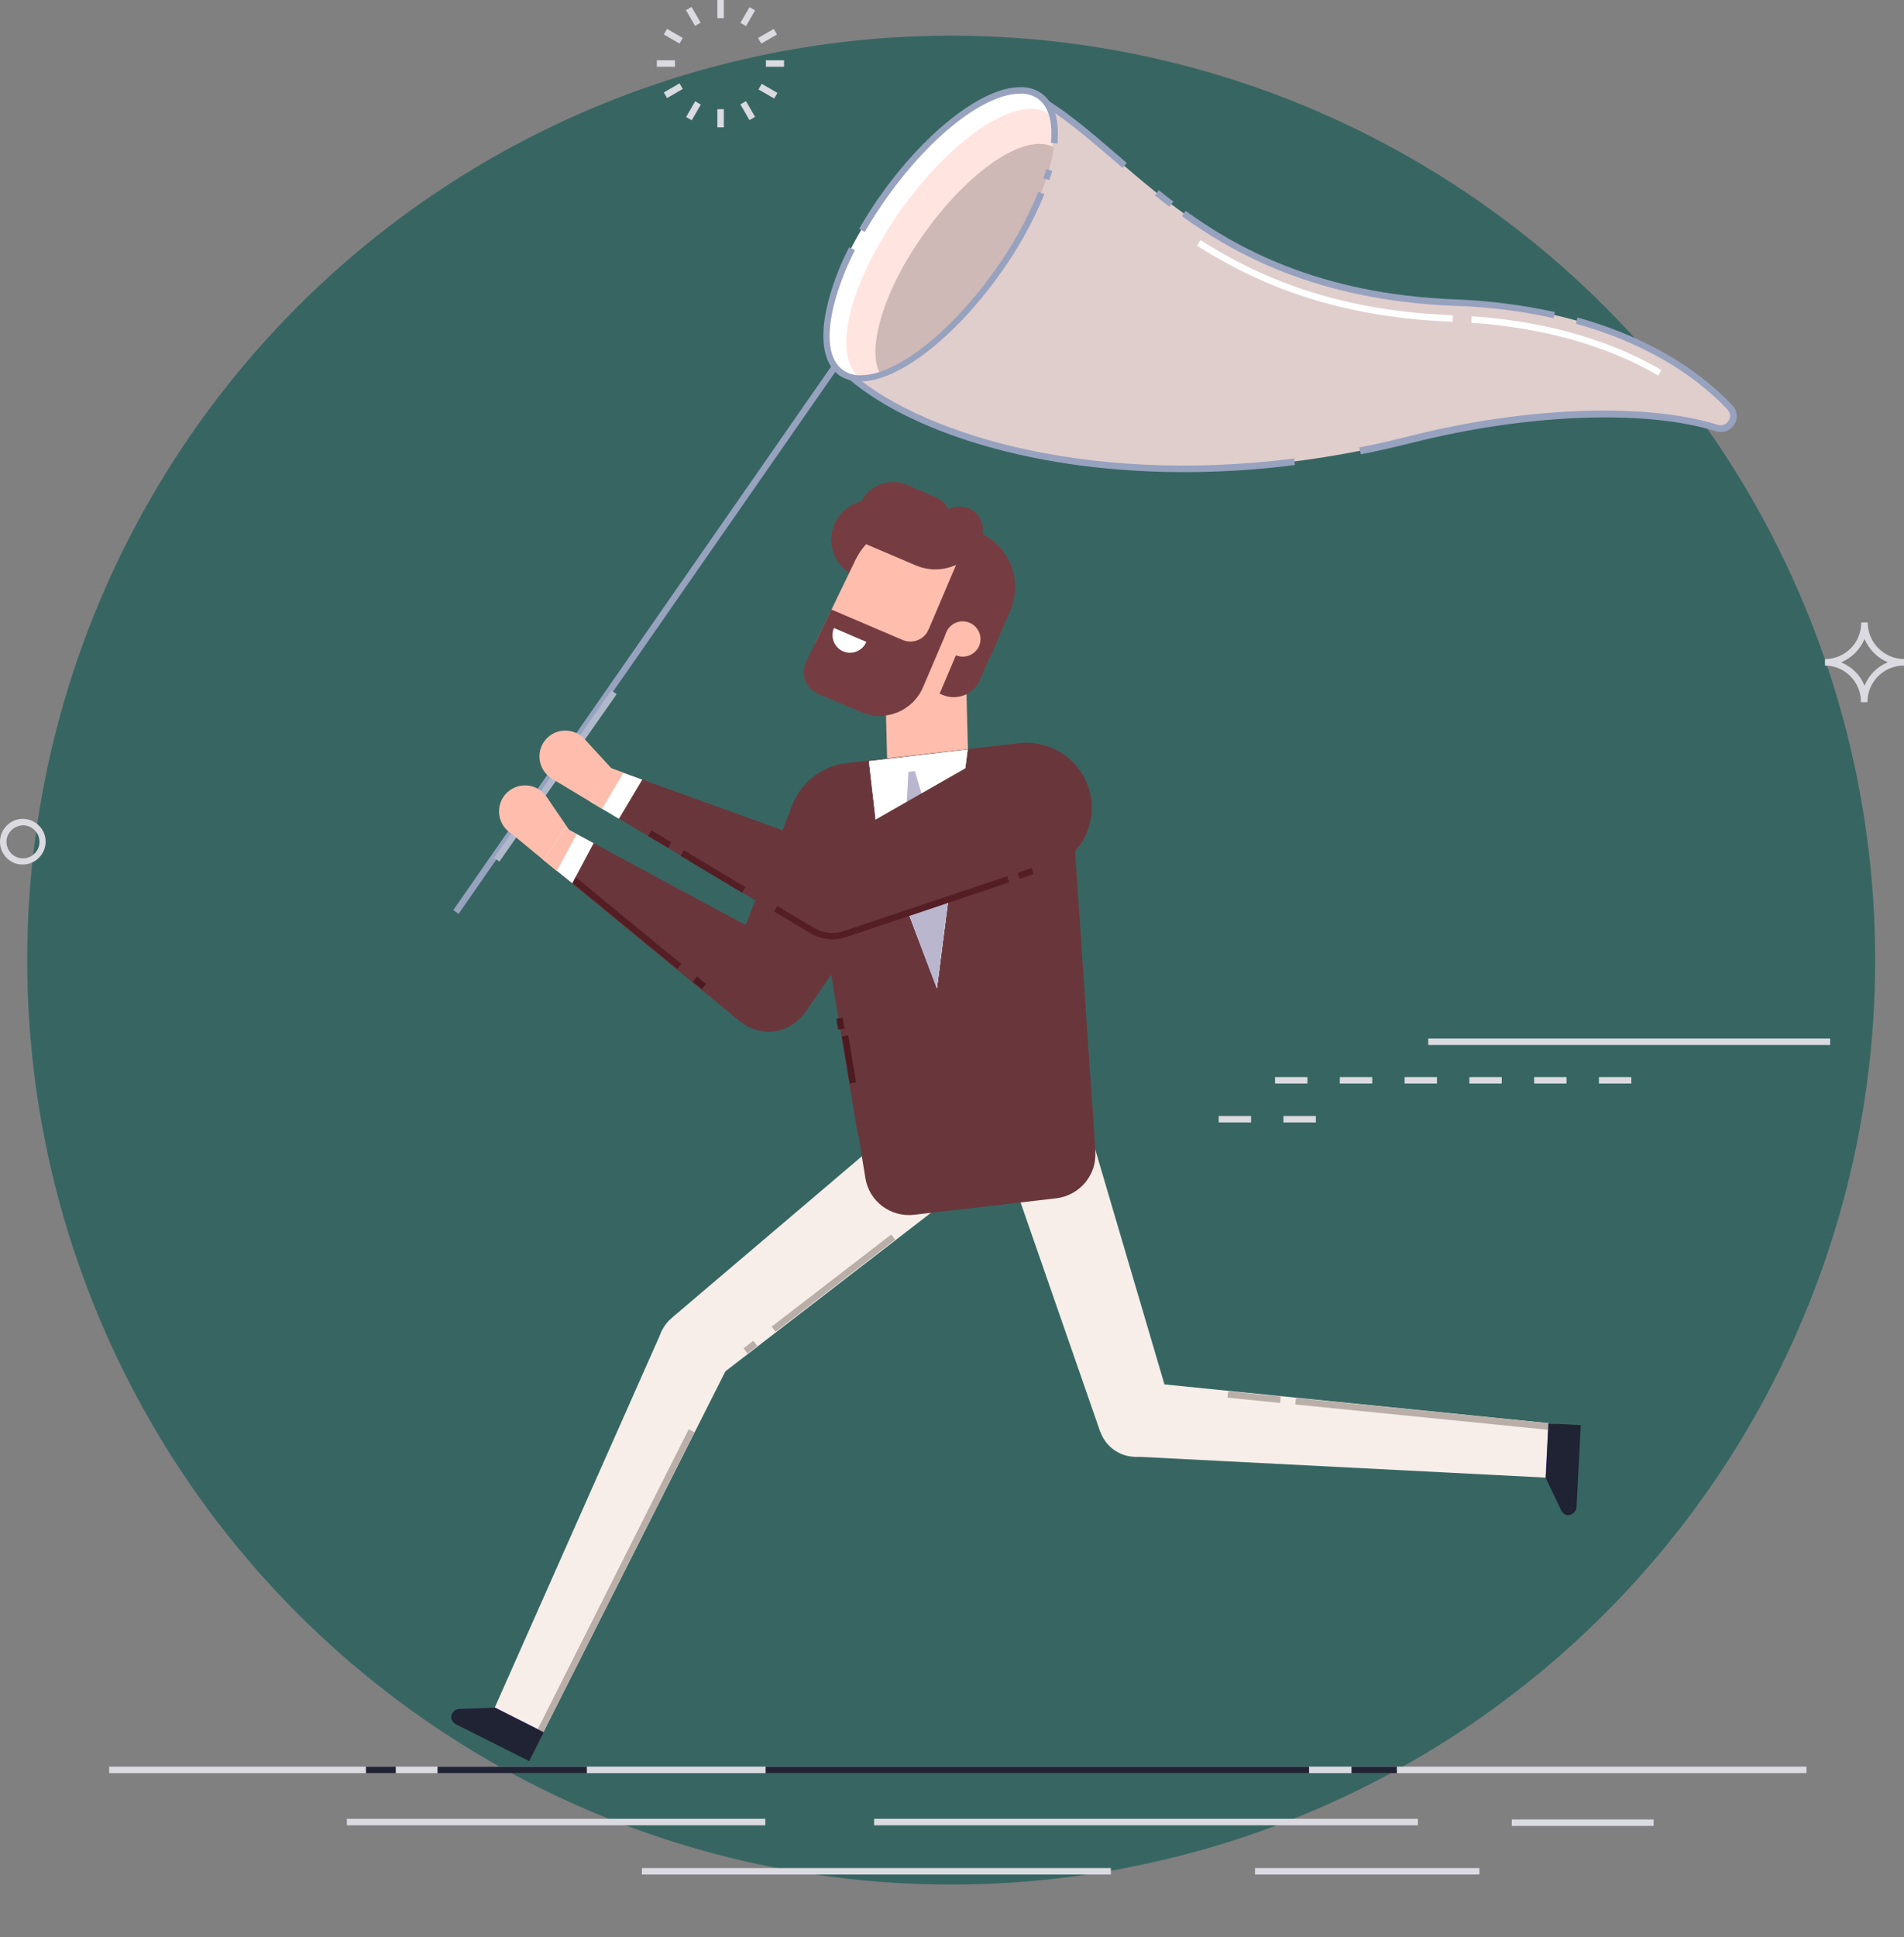 <?xml version="1.0" encoding="utf-8"?>
<!-- Generator: Adobe Illustrator 22.1.0, SVG Export Plug-In . SVG Version: 6.00 Build 0)  -->
<svg version="1.1" id="Ñëîé_1" xmlns="http://www.w3.org/2000/svg" xmlns:xlink="http://www.w3.org/1999/xlink" x="0px" y="0px"
	 viewBox="0 0 587.9 597.8" style="enable-background:new 0 0 587.9 597.8;" xml:space="preserve">
<rect x="0" y="0" width="587.9" height="597.8" fill="#808080" stroke="none"/>
<style type="text/css">
	.st0{fill:#376662;}
	.st1{fill:#F8F7FF;}
	.st2{fill:#69373B;}
	.st3{fill:#4C1A20;}
	.st4{fill:#541E24;}
	.st5{fill:#DADAE0;}
	.st6{fill:#202333;}
	.st7{fill:#97A2BF;}
	.st8{fill:#B0B9CC;}
	.st9{fill:#FFBEAD;}
	.st10{fill:#753D42;}
	.st11{fill:none;}
	.st12{fill:#FFFFFF;}
	.st13{fill:#FF95A9;}
	.st14{fill:#F7EEE9;}
	.st15{fill:#7760DB;}
	.st16{fill:#BAAEA8;}
	.st17{fill:#B9B6CE;}
	.st18{fill:#E0CECD;}
	.st19{fill:#FFE4E0;}
	.st20{fill:#FFD4CC;}
	.st21{fill:#CEB9B6;}
</style>
<g id="Calque_2_1_">
	<circle class="st0" cx="293.7" cy="296.3" r="285.3"/>
</g>
<title>Plan de travail 2</title>
<path class="st1" d="M260.3,114.1c14.7,14.1,48.5,28.4,94.4,30.4c-25.6-16.6-51.8-34.8-80.5-50.2L260.3,114.1z"/>
<polygon class="st2" points="224.6,299.9 248.6,312.5 257.6,299.4 279.8,266.8 244.7,248.3 231,283.5 "/>
<circle class="st2" cx="237.3" cy="304.8" r="13.6"/>
<polygon class="st2" points="174.5,255.5 167.8,265.4 228.7,315.4 243.8,292.8 183.3,260.2 178.1,257.4 "/>
<rect x="214.8" y="301.6" transform="matrix(0.635 -0.773 0.773 0.635 -155.604 277.466)" class="st3" width="2" height="3.6"/>
<rect x="191.1" y="261.3" transform="matrix(0.635 -0.773 0.773 0.635 -149.228 252.079)" class="st4" width="2" height="45.3"/>
<path class="st5" d="M269.9,562.3L269.9,562.3z"/>
<rect x="269.9" y="561.3" class="st5" width="167.9" height="2"/>
<path class="st5" d="M387.5,577.5L387.5,577.5z"/>
<rect x="387.5" y="576.5" class="st5" width="69.3" height="2"/>
<path class="st5" d="M198.2,577.5L198.2,577.5z"/>
<rect x="198.2" y="576.5" class="st5" width="144.8" height="2"/>
<path class="st5" d="M466.8,562.5L466.8,562.5z"/>
<rect x="466.8" y="561.5" class="st5" width="43.8" height="2"/>
<path class="st5" d="M107.1,562.3L107.1,562.3z"/>
<rect x="107.1" y="561.3" class="st5" width="129.2" height="2"/>
<rect x="33.7" y="545.2" class="st5" width="524.1" height="2"/>
<rect x="113" y="545.2" class="st6" width="9.2" height="2"/>
<path class="st1" d="M181.2,546.2L181.2,546.2z"/>
<rect x="135.1" y="545.2" class="st6" width="46.1" height="2"/>
<rect x="417.3" y="545.2" class="st6" width="14" height="2"/>
<path class="st1" d="M404.2,546.2L404.2,546.2z"/>
<rect x="236.4" y="545.2" class="st6" width="167.8" height="2"/>
<rect x="221.5" class="st5" width="2" height="5.6"/>
<rect x="221.5" y="33.7" class="st5" width="2" height="5.6"/>
<rect x="228.1" y="4.1" transform="matrix(0.5 -0.866 0.866 0.5 111.022 202.541)" class="st5" width="5.6" height="2"/>
<rect x="211.3" y="33.2" transform="matrix(0.5 -0.866 0.866 0.5 77.453 202.5)" class="st5" width="5.6" height="2"/>
<rect x="234.2" y="10.2" transform="matrix(0.866 -0.5 0.5 0.866 26.15 119.992)" class="st5" width="5.6" height="2"/>
<rect x="205.1" y="27" transform="matrix(0.866 -0.5 0.5 0.866 13.857 107.697)" class="st5" width="5.6" height="2"/>
<rect x="236.5" y="18.6" class="st5" width="5.6" height="2"/>
<rect x="202.8" y="18.6" class="st5" width="5.6" height="2"/>
<rect x="236.1" y="25.3" transform="matrix(0.5 -0.866 0.866 0.5 94.24 219.417)" class="st5" width="2" height="5.6"/>
<rect x="206.9" y="8.4" transform="matrix(0.5 -0.866 0.866 0.5 94.238 185.621)" class="st5" width="2" height="5.6"/>
<rect x="229.9" y="31.4" transform="matrix(0.866 -0.5 0.5 0.866 13.819 119.977)" class="st5" width="2" height="5.6"/>
<rect x="213.1" y="2.3" transform="matrix(0.866 -0.5 0.5 0.866 26.111 107.693)" class="st5" width="2" height="5.6"/>
<path class="st5" d="M563.5,205.4L563.5,205.4v-2c6.2,0,11.2-5,11.2-11.3h2c0,6.2,5,11.2,11.2,11.3l0,0v2c-6.2,0-11.3,5-11.3,11.3
	h-2C574.7,210.5,569.6,205.4,563.5,205.4z M575.7,197.2c-1.4,3.3-3.9,5.8-7.2,7.2c3.3,1.4,5.9,3.9,7.2,7.2c1.4-3.3,3.9-5.9,7.2-7.2
	C579.6,203,577.1,200.4,575.7,197.2L575.7,197.2z"/>
<path class="st5" d="M0,259.8c0-3.9,3.2-7.1,7-7.1c3.9,0,7.1,3.2,7.1,7c0,3.9-3.2,7.1-7,7.1l0,0C3.2,266.9,0,263.7,0,259.8z
	 M2,259.8c0,2.8,2.3,5.1,5.1,5.1s5.1-2.3,5.1-5.1s-2.3-5.1-5.1-5.1l0,0C4.3,254.8,2,257,2,259.8z"/>
<rect x="75.1" y="154.8" transform="matrix(0.571 -0.821 0.821 0.571 -30.012 254.138)" class="st7" width="306" height="2"/>
<rect x="139.9" y="238.5" transform="matrix(0.574 -0.819 0.819 0.574 -123.083 242.438)" class="st8" width="63.1" height="2"/>
<rect x="273.5" y="205.5" transform="matrix(1 -2.495492e-02 2.495492e-02 1 -5.423 7.206)" class="st9" width="25" height="30.8"/>
<path class="st10" d="M264.1,177.9l3.3,1.4l9.6-22.6l-3.3-1.4c-6.2-2.7-13.4,0.3-16.1,6.5l0,0C255,168,257.9,175.2,264.1,177.9z"/>
<path class="st10" d="M290.9,214.4l-8.4-3.6l0,0l7.4-17.5l0,0l16.7,7.1l0,0l-3.9,9.2C300.8,214.3,295.5,216.4,290.9,214.4z"/>
<path class="st10" d="M275.7,182.1l-9.1-3.9c-5-2.1-7.3-7.9-5.2-12.9l4.2-9.9c2.4-5.5,8.8-8.1,14.3-5.8l8.1,3.5l0,0L275.7,182.1
	L275.7,182.1z"/>
<path class="st9" d="M256.8,210l29.7,12.6l14.2-33.4c4.3-10.2-0.4-21.9-10.6-26.2l0,0l0,0c-9.8-4.2-21.2,0.1-25.9,9.7l-12.1,25
	c-2.2,4.5-0.3,9.9,4.2,12.1C256.5,209.8,256.6,209.9,256.8,210z"/>
<path class="st11" d="M256.7,188.2l7.5-15.6L256.7,188.2z"/>
<path class="st10" d="M305.7,203l-19.2-8.2l0,0l13.4-31.5l0,0l2.5,1.1c9.2,3.9,13.5,14.6,9.6,23.9l0,0L305.7,203L305.7,203z"/>
<path class="st9" d="M295.1,202.2l-5-2.1l2.1-5c1.2-2.8,4.4-4.1,7.2-2.9l0,0c2.8,1.2,4.1,4.4,2.9,7.2l0,0
	C301.1,202.1,297.9,203.4,295.1,202.2C295.2,202.2,295.1,202.2,295.1,202.2z"/>
<path class="st10" d="M263.8,166.4l19,8.1c7.8,3.3,16.8-0.3,20.1-8.1c1.6-3.7-0.1-8-3.8-9.5c-3.7-1.6-8,0.1-9.5,3.8
	c-0.2,0.4-0.6,0.6-1,0.4l0,0l-19.1-8.1L263.8,166.4z"/>
<path class="st10" d="M273.8,162.8l9.5,4c3.7,1.6,8-0.1,9.5-3.8s-0.1-8-3.8-9.5l0,0l-9.5-4c-3.7-1.6-8,0.1-9.6,3.8
	C268.3,156.8,270,161.1,273.8,162.8C273.7,162.7,273.7,162.7,273.8,162.8z"/>
<path class="st10" d="M248.9,204.3c-1.8,3.6-0.2,8,3.4,9.7c0.1,0.1,0.2,0.1,0.3,0.1l13.3,5.7c7.4,3.1,15.9-0.3,19.1-7.7l0,0
	l6.7-15.7l-5-2.1l0,0c-1.3,3.1-4.9,4.5-8,3.2l-22-9.4L248.9,204.3z"/>
<path class="st12" d="M257.5,193.8c-1.2,2.8,0.1,6,2.8,7.2c2.8,1.2,6-0.1,7.2-2.9l0,0L257.5,193.8z"/>
<path class="st9" d="M155.9,245.3c-2.8,3.4-2.3,8.5,1.1,11.3c3.4,2.8,8.5,2.3,11.3-1.1s2.3-8.5-1.1-11.3
	C163.8,241.4,158.7,241.9,155.9,245.3L155.9,245.3z"/>
<path class="st13" d="M167,257c2.1-2.6,5.9-2.9,8.4-0.8c2.6,2.1,2.9,5.9,0.8,8.4s-5.9,2.9-8.4,0.8l0,0
	C165.3,263.3,164.9,259.5,167,257z"/>
<polygon class="st9" points="168.7,245.8 176.6,257.4 167.8,265.4 157,256.5 "/>
<path class="st2" d="M249.3,269.9c7.9,7.7,20.6,7.6,28.3-0.3s7.6-20.6-0.3-28.3s-20.6-7.6-28.3,0.3l0,0
	C241.3,249.5,241.4,262.1,249.3,269.9z"/>
<circle class="st2" cx="317.1" cy="249.3" r="20"/>
<polygon class="st14" points="272.4,351.5 207.8,406.4 221.9,424.8 289,373.1 "/>
<circle class="st15" cx="324.7" cy="357.3" r="13.6"/>
<path class="st2" d="M248.5,251.9l16.4,98.4l72.4-8.5l-6.7-99.5c-0.5-7.7-7.2-13.6-14.9-13.1c-0.2,0-0.5,0-0.7,0.1l-54.4,6.3
	c-7.7,0.9-13.2,7.8-12.3,15.5C248.4,251.5,248.5,251.7,248.5,251.9z"/>
<rect x="261" y="319.4" transform="matrix(0.987 -0.164 0.164 0.987 -50.04 47.392)" class="st3" width="2" height="14.7"/>
<rect x="258.4" y="314.4" transform="matrix(0.987 -0.16 0.16 0.987 -47.097 45.42)" class="st3" width="2" height="3.4"/>
<polygon class="st14" points="311.9,361.8 339.7,441.8 361.6,434.2 337.6,352.8 "/>
<path class="st2" d="M264.9,349.4l2.2,13.5l0.1,0.7c1.2,7.2,7.8,12.1,15,11.3l44-5.1c7.2-0.9,12.5-7.2,12-14.5v-0.7l-0.9-13.6
	L264.9,349.4z"/>
<path class="st15" d="M477.2,456.1c4.7,0.2,8.6-3.3,8.9-8c0.2-4.7-3.3-8.6-8-8.9c-4.7-0.2-8.6,3.3-8.9,8
	C469,451.9,472.6,455.8,477.2,456.1L477.2,456.1z"/>
<path class="st15" d="M152.8,526.9c-2.1,4.2-0.4,9.2,3.7,11.3s9.2,0.4,11.3-3.7c2.1-4.2,0.4-9.2-3.7-11.3
	C159.9,521.1,154.9,522.7,152.8,526.9z"/>
<polygon class="st12" points="298.8,231.3 289.3,305 270.7,255.8 268.3,234.9 "/>
<polygon class="st12" points="268.3,234.9 270.7,255.8 278.4,276.3 289.3,305 293.2,274.5 298.8,231.3 "/>
<path class="st14" d="M204.5,410.4c-2.9,5.7-0.6,12.7,5.1,15.5c5.7,2.9,12.7,0.6,15.5-5.1c2.9-5.7,0.6-12.6-5.1-15.5
	C214.3,402.4,207.4,404.7,204.5,410.4z"/>
<circle class="st14" cx="350.7" cy="438" r="11.6"/>
<polygon class="st14" points="167.8,534.5 225.2,420.8 204.5,410.4 152.8,526.9 "/>
<rect x="136.3" y="488.3" transform="matrix(0.45 -0.893 0.893 0.45 -332.659 438.189)" class="st16" width="106.5" height="2"/>
<polygon class="st14" points="478.1,439.2 351.2,426.4 350.1,449.5 477.2,456 "/>
<rect x="386.3" y="423" transform="matrix(9.967122e-02 -0.995 0.995 9.967122e-02 -80.355 773.54)" class="st16" width="2" height="16.3"/>
<rect x="440" y="395.3" transform="matrix(9.967122e-02 -0.995 0.995 9.967122e-02 -37.219 831.831)" class="st16" width="2" height="82.4"/>
<polygon class="st17" points="278.4,276.3 289.3,305 293.2,274.5 282.5,238 280.5,238.2 "/>
<path class="st6" d="M486.8,465.1l1.3-25.3l-10-0.5l-0.8,16.9l4.8,10c0.4,0.8,1.2,1.4,2.1,1.4l0,0
	C485.5,467.5,486.7,466.5,486.8,465.1L486.8,465.1z"/>
<path class="st6" d="M140.7,532.1l22.7,11.4l4.5-8.9l-15.1-7.6l-11,0.4c-0.9,0-1.7,0.6-2.2,1.4l0,0
	C139,529.9,139.4,531.4,140.7,532.1L140.7,532.1z"/>
<path class="st9" d="M169.1,227.6c3.2-3,8.3-2.8,11.3,0.4s2.8,8.3-0.4,11.3s-8.3,2.8-11.3-0.4C165.7,235.6,165.9,230.6,169.1,227.6
	L169.1,227.6z"/>
<path class="st13" d="M181.4,237.9c-2.4,2.3-2.6,6-0.3,8.5s6,2.6,8.5,0.3c2.4-2.3,2.6-6,0.3-8.5
	C187.7,235.8,183.9,235.7,181.4,237.9C181.5,237.9,181.5,237.9,181.4,237.9z"/>
<polygon class="st9" points="170.4,240.3 182.4,247.5 189.9,238.3 180.4,228 "/>
<path class="st2" d="M187.6,236.7l68.1,24.6l51.5-29.4l16.3,36.3l-62.1,20.9l0,0c-2.9,1-6.1,1-9-0.1c-0.8-0.3-1.6-0.7-2.4-1.1l0,0
	l-58.9-35.3l-5.1-3.1l-3.5-2.1L187.6,236.7z"/>
<rect x="314.3" y="268.5" transform="matrix(0.948 -0.319 0.319 0.948 -69.432 115.076)" class="st4" width="4.6" height="2"/>
<path class="st4" d="M256.9,289.9c1.5,0,3-0.2,4.4-0.7l0,0l0.9-0.3l49.4-16.6l-0.6-1.9l-50.3,16.9c-2.5,0.8-5.2,0.8-7.6-0.1
	c-0.7-0.3-1.4-0.6-2-1l-0.9-0.5l-10.2-6.1l-1,1.7l11.2,6.7C252.1,289.2,254.6,289.8,256.9,289.9L256.9,289.9z"/>
<rect x="219.1" y="257.8" transform="matrix(0.514 -0.858 0.858 0.514 -123.687 319.588)" class="st4" width="2" height="22.2"/>
<rect x="202.7" y="255.3" transform="matrix(0.514 -0.858 0.858 0.514 -123.108 300.671)" class="st4" width="2" height="7.2"/>
<polygon class="st12" points="198.3,240.6 187.6,236.7 182.4,247.5 185.9,249.6 191.1,252.7 "/>
<polygon class="st9" points="182.4,247.5 187.6,236.7 192.5,238.5 185.9,249.6 "/>
<path class="st18" d="M319.2,29.8c30,16.2,52.9,60.8,130.3,63.6c38.3,1.4,67.7,14.2,84.8,32.4c1.4,1.6,1.3,4.1-0.3,5.5
	c-1,0.9-2.4,1.2-3.7,0.8c-21.2-6.7-57.5-5.9-94.3,3.4c-86.5,21.9-153.3,0-175.7-21.5L319.2,29.8z"/>
<path class="st12" d="M448.5,99.3l0.1-2c-30.3-1.2-55.1-8.6-77.9-23.2l-1.1,1.7C392.7,90.6,417.8,98.1,448.5,99.3z"/>
<path class="st12" d="M512,115.9l1-1.7c-16-9.4-36.2-15.1-58.6-16.6l-0.1,2C476.4,101.1,496.3,106.7,512,115.9z"/>
<path class="st7" d="M420.2,140.2c5.3-1,10.7-2.3,16-3.6c35.3-8.9,72.1-10.3,93.7-3.5c2.1,0.7,4.5-0.2,5.6-2.1
	c1.2-1.9,1-4.3-0.6-5.9c-11.5-12.2-28-21.6-47.8-27.1l-0.5,1.9c19.4,5.4,35.6,14.6,46.8,26.5c0.9,0.9,1.1,2.4,0.3,3.5
	c-0.7,1.1-2.1,1.6-3.3,1.2c-22-6.9-59.2-5.6-94.8,3.4c-5.3,1.3-10.6,2.6-15.9,3.6L420.2,140.2z"/>
<path class="st7" d="M479.7,98.2l0.4-1.9c-10.1-2.2-20.3-3.5-30.6-3.9c-42.7-1.6-68.1-16.3-83.4-27.3l-1.2,1.6
	c15.5,11.1,41.2,26.1,84.5,27.7C459.6,94.7,469.8,96,479.7,98.2z"/>
<path class="st7" d="M361.1,63.8l1.2-1.6c-1.5-1.1-2.9-2.2-4.5-3.5l-1.2,1.6C358.1,61.5,359.6,62.7,361.1,63.8z"/>
<path class="st7" d="M365.5,145.7c11.5,0,22.9-0.7,34.3-2.2l-0.2-2c-65.7,8.3-117.3-8.4-138-27.6l58-82.9c8,4.5,15.8,11.2,24,18.2
	l3,2.6l1.3-1.5l-3-2.6c-8.5-7.3-16.6-14.3-25.1-18.9l-0.8-0.4l-60,85.7l0.6,0.6C276.5,131.1,315.1,145.7,365.5,145.7z"/>
<path class="st12" d="M259.2,115.4c1.8,1.2,3.9,1.9,6.1,1.8c0.4,0,0.7,0,1.1,0l0,0c11.1-0.8,27.2-13.5,40.6-32.1
	c14.2-19.6,20.7-39.5,17.2-49.7c-1.2-4.3-5.3-7.2-9.8-7c-11.1,0-27.8,12.9-41.7,32.1c-8.1,11.3-14,23.1-16.7,33.3
	C253.4,104.3,254.4,112,259.2,115.4z"/>
<path class="st19" d="M265.7,116.7c0.2,0.2,0.5,0.3,0.7,0.4l0,0c11.1-0.8,27.2-13.5,40.6-32.1c14.2-19.6,20.7-39.5,17.2-49.7
	c-1.7-1.2-3.8-1.8-5.8-1.7c-10.6,0-26.6,12.3-39.8,30.6c-7.7,10.8-13.4,22-15.9,31.8C260.1,106.1,261.2,113.5,265.7,116.7z"/>
<path class="st20" d="M271.9,115.6c10.6-3.5,24.1-15.1,35.6-31c10.2-14.2,16.5-28.4,17.9-39.2c-1.4-0.7-2.9-1-4.4-1
	c-9.4,0-23.6,10.9-35.3,27.2c-6.9,9.5-11.9,19.6-14.1,28.2C269.8,106.7,269.9,112.2,271.9,115.6z"/>
<path class="st21" d="M271.9,115.6c10.6-3.5,24.1-15.1,35.6-31c10.2-14.2,16.5-28.4,17.9-39.2c-1.4-0.7-2.9-1-4.4-1
	c-9.4,0-23.6,10.9-35.3,27.2c-6.9,9.5-11.9,19.6-14.1,28.2C269.8,106.7,269.9,112.2,271.9,115.6z"/>
<path class="st7" d="M267,71.6c2.2-3.8,4.6-7.5,7.1-11c13.6-19,30.1-31.7,40.9-31.7c2-0.1,3.9,0.5,5.5,1.6c4.1,2.9,4.4,9,4,13.6
	l2,0.2c0.7-7.3-1-12.6-4.8-15.4c-2-1.4-4.3-2.1-6.7-2c-11.4,0-28.5,13.1-42.5,32.5c-2.6,3.6-5,7.3-7.2,11.2L267,71.6z"/>
<path class="st7" d="M324,55.6c0.3-1,0.6-2,0.9-2.9l-1.9-0.5c-0.2,0.9-0.5,1.9-0.9,2.8L324,55.6z"/>
<path class="st7" d="M265.8,117.7c11.4,0,28.5-13.1,42.5-32.5c5.7-7.8,10.5-16.3,14.2-25.3l-1.9-0.7c-3.6,8.9-8.3,17.2-13.9,24.9
	c-13.6,18.9-30.1,31.7-40.9,31.7c-2,0.1-3.9-0.5-5.5-1.6c-4.4-3.1-5.3-10.4-2.7-20.5c1.5-5.7,3.7-11.3,6.4-16.5l-1.8-0.9
	c-2.8,5.4-5,11.1-6.5,16.9c-2.8,11-1.6,19,3.5,22.7C261.1,117.1,263.4,117.8,265.8,117.7z"/>
<rect x="234.1" y="395.2" transform="matrix(0.792 -0.61 0.61 0.792 -188.212 239.213)" class="st16" width="46.6" height="2"/>
<rect x="229.9" y="414.9" transform="matrix(0.792 -0.61 0.61 0.792 -205.588 227.743)" class="st16" width="3.8" height="2"/>
<polygon class="st12" points="174.5,255.5 167.8,265.4 176.7,272.6 183.3,260.2 178.1,257.4 "/>
<polygon class="st9" points="174.5,255.5 167.8,265.4 171.9,268.8 178.1,257.4 "/>
<path class="st5" d="M393.7,332.4h10v2h-10V332.4z M413.7,332.4h10v2h-10V332.4z M433.7,332.4h10v2h-10V332.4z M453.7,332.4h10v2
	h-10V332.4z M473.7,332.4h10v2h-10V332.4z M493.7,332.4h10v2h-10V332.4z"/>
<path class="st5" d="M376.3,344.4h10v2h-10V344.4z M396.3,344.4h10v2h-10V344.4z"/>
<rect x="441" y="320.5" class="st5" width="124.1" height="2"/>
</svg>
